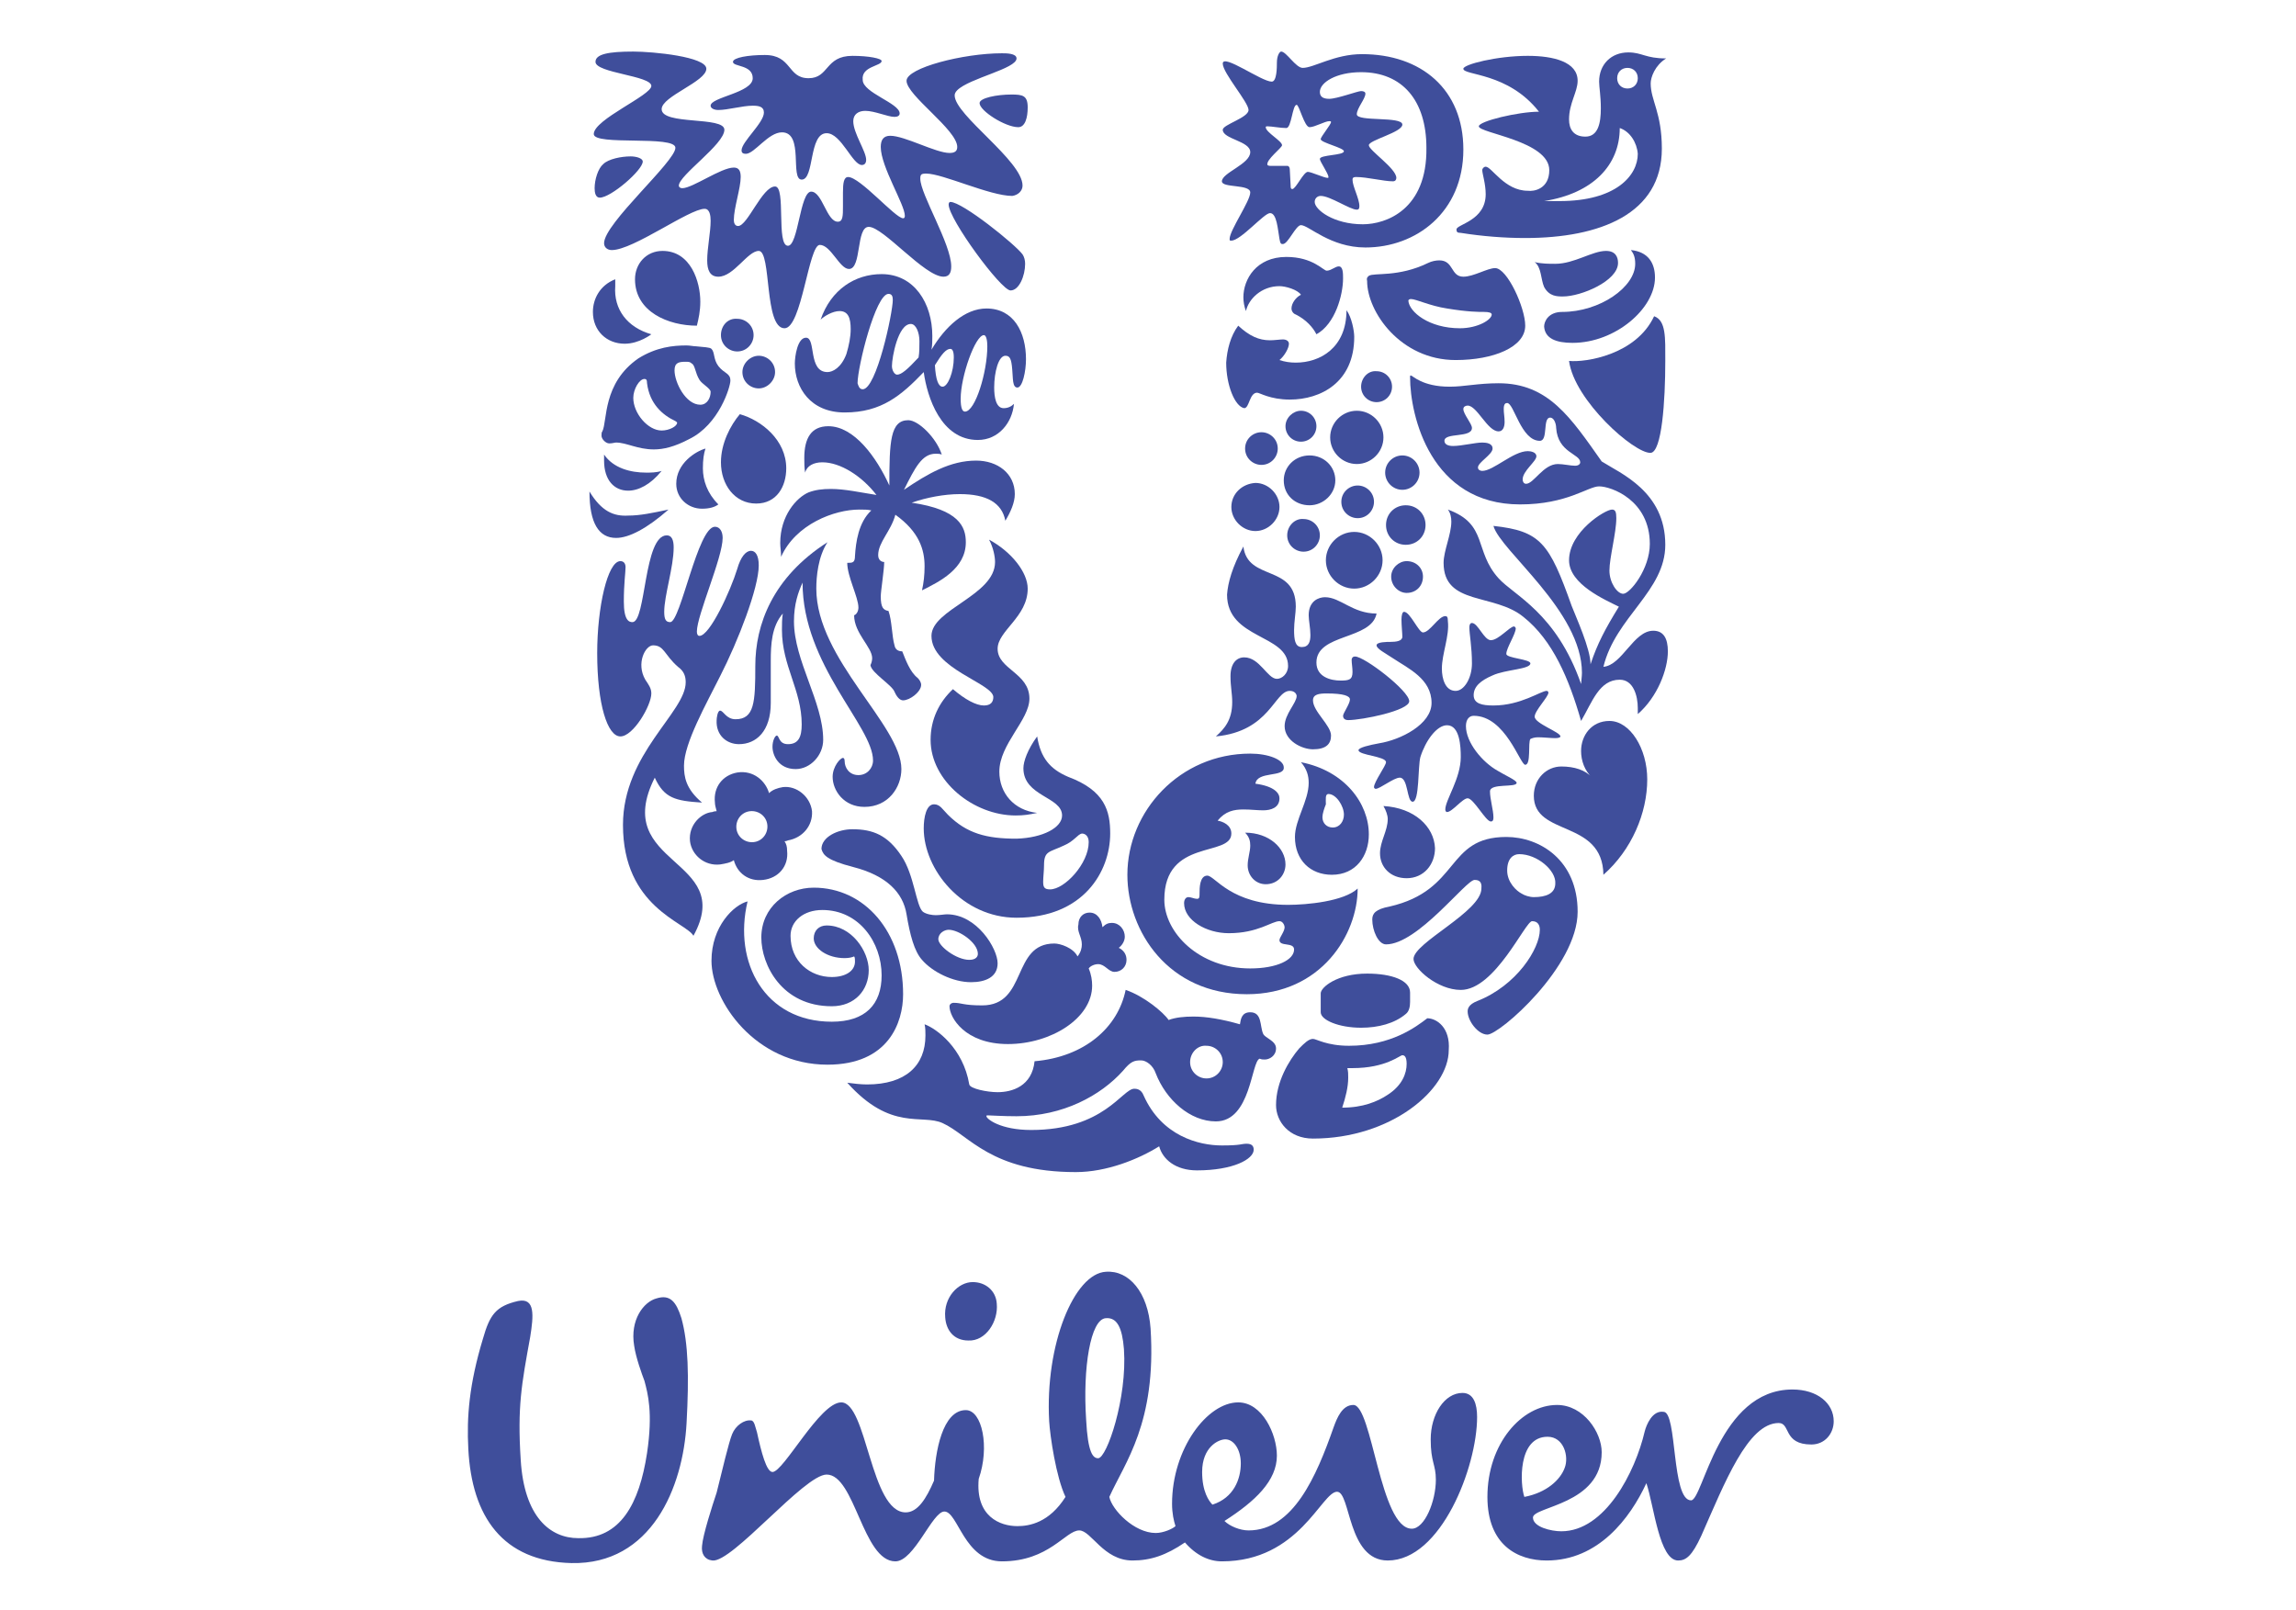 <?xml version="1.0" encoding="utf-8"?>
<!-- Generator: Adobe Illustrator 24.1.0, SVG Export Plug-In . SVG Version: 6.00 Build 0)  -->
<svg version="1.1" id="Capa_1" xmlns="http://www.w3.org/2000/svg" xmlns:xlink="http://www.w3.org/1999/xlink" x="0px" y="0px"
	 viewBox="0 0 267.2 187.4" style="enable-background:new 0 0 267.2 187.4;" xml:space="preserve">
<style type="text/css">
	.st0{fill:#3F4E9B;}
</style>
<g>
	<g>
		<g>
			<g>
				<g>
					<g>
						<path class="st0" d="M118.4,177.6c1.4,0,3.7-0.4,5.6-3.4c-1.1-2.3-1.8-7.1-1.9-8.8c-0.5-8.9,2.9-17.2,6.6-17.4
							c2.7-0.2,4.9,2.4,5.2,6.6c0.7,11-3,15.6-4.8,19.6c0.3,1.5,2.9,4.2,5.4,4.2c0.9,0,2-0.5,2.3-0.8c-0.2-0.6-0.4-1.5-0.4-2.6
							c0-6.4,4.1-11.8,7.7-11.8c2.8,0,4.5,3.7,4.5,6.2c0,2.9-2.5,5.3-6.1,7.6c0.6,0.6,1.8,1.1,2.8,1.1c5.2,0,7.9-6.3,9.9-12
							c0.4-1.1,1-2.6,2.3-2.6c2.2,0,3.1,14.4,6.8,14.4c1.5,0,2.8-3.2,2.8-5.7c0-1.8-0.6-2-0.6-4.7c0-2.9,1.6-5.4,3.7-5.4
							c1.3,0,1.7,1.3,1.7,2.8c0,5.8-4.2,16.7-10.4,16.7c-4.7,0-4.3-8-5.9-8c-1.8,0-4.4,8.1-13.4,8.1c-1.5,0-3-0.7-4.3-2.2
							c-2.2,1.5-4,2.1-6.1,2.1c-3.4,0-4.8-3.5-6.2-3.5c-1.6,0-3.5,3.6-9,3.6c-4.4,0-5.1-5.8-6.7-5.8c-1.4,0-3.5,5.8-5.7,5.8
							c-3.8,0-4.7-10.1-8-10.1c-2.6,0-11,10.3-13.3,10c-0.9-0.1-1.3-0.8-1.2-1.7c0.1-1.3,1.2-4.7,1.7-6.2c0.7-2.8,1.4-5.8,1.8-6.8
							c0.4-1,1.4-1.7,2.2-1.6c0.4,0,0.5,0.8,0.7,1.4c0.5,2.3,1.1,4.6,1.8,4.6c1.3,0,5.5-8.1,8-8.1c3,0,3.4,12.8,7.5,12.8
							c1.4,0,2.4-1.6,3.3-3.7c0.1-3.4,1-8.2,3.7-8.2c1.9,0,2.8,4.3,1.5,8C113.5,176.5,116.4,177.6,118.4,177.6z M191.4,166.6
							c-1.1,4.7-4.6,11.6-9.7,11.6c-1.2,0-3.3-0.5-3.3-1.6c0-1.3,8-1.5,8-7.6c0-2.3-2.1-5.5-5.2-5.5c-4.1,0-8.1,4.5-8.1,10.7
							c0,5.6,3.5,7.4,6.9,7.4c6,0,9.7-4.9,11.6-9c0.9,2.7,1.5,9,3.7,9c0.9,0,1.6-0.5,2.7-2.9c2.7-6.1,5.4-13.1,9-13.1
							c1.4,0,0.5,2.5,3.8,2.5c1.6,0,2.6-1.3,2.6-2.7c0-2.1-1.9-3.7-4.8-3.7c-8.6,0-10.4,12.9-11.8,12.9c-2.3,0-1.6-10.3-3.2-10.3
							C192.3,164.1,191.6,165.8,191.4,166.6z M130.8,157c-0.2-2.5-0.8-3.7-2.1-3.6c-1.8,0.1-2.7,5.8-2.3,11.8
							c0.2,3.9,0.8,4.5,1.4,4.5C128.8,169.7,131.2,162.7,130.8,157z M116,151.7c-0.1-1.5-1.3-2.5-2.8-2.5c-1.7,0-3.4,1.8-3.2,4.1
							c0.1,1.5,1,2.7,2.7,2.7C114.7,156.1,116.2,153.8,116,151.7z M144.4,170.3c0-1.6-0.8-2.8-1.8-2.8c-0.8,0-2.7,0.9-2.7,3.8
							c0,2.3,0.8,3.4,1.2,3.8C143.6,174.3,144.4,172.1,144.4,170.3z M180.1,167.2c1.9,0,2.5,2.3,2,3.6c-0.5,1.4-2.1,2.9-4.7,3.4
							C176.9,172.8,176.6,167.2,180.1,167.2z M75,160.7c-0.3-0.8-1-2.7-1.2-4.1c-0.5-3,1.1-5.1,2.6-5.5c1.6-0.5,2.3,0.4,2.9,2.3
							c0.8,2.9,0.9,6.7,0.6,12.2c-0.4,7.5-4.1,16.5-13.4,16.3c-8-0.2-11.6-5.4-12-13.3c-0.2-3.7,0.1-7.5,1.7-12.8
							c0.8-2.8,1.5-3.8,4.1-4.4c2-0.4,1.8,1.7,1.4,4.2c-1,5.5-1.5,8.1-1.1,14.3c0.4,6.6,3.4,9.1,6.7,9.1c4.9,0.1,7.1-4,8-9.9
							C76,164.4,75.4,162.2,75,160.7z"/>
					</g>
				</g>
			</g>
			<g>
				<g>
					<path class="st0" d="M182.6,42c0.6,4.6,7.6,10.8,9.5,10.7c1.3-0.1,1.7-6,1.7-10.7c0-2.7,0.1-4.7-1.3-5.2
						C190.4,41.3,184.5,42.2,182.6,42z M183,39.9c5,0,9.6-4,9.6-7.6c0-1.7-0.8-3-2.8-3.2c0.3,0.4,0.5,0.8,0.5,1.6
						c0,2.7-4.1,5.6-8.5,5.6c-1.6,0-2.1,1.1-2.1,1.7C179.8,39.4,181.1,39.9,183,39.9z M181.9,34.5c-0.7,0-1.6,0-2.2-1.1
						c-0.4-0.9-0.3-2.3-1.1-2.9c0.8,0.2,1.7,0.2,2.4,0.2c2.2,0,4.3-1.5,5.9-1.5c1.1,0,1.4,0.7,1.4,1.4
						C188.3,32.7,184,34.5,181.9,34.5z"/>
				</g>
				<g>
					<path class="st0" d="M73.6,72.4c1.6,0,1.3-10.1,4-10.1c0.6,0,0.8,0.6,0.8,1.4c0,2.3-1.1,5.6-1.1,7.5c0,0.9,0.2,1.2,0.7,1.2
						c1.2,0,3.2-11.1,5.2-11.1c0.6,0,0.9,0.6,0.9,1.3c0,2.3-3,9-3,10.9c0,0.3,0.1,0.5,0.3,0.5c1.2,0,3.6-5.2,4.4-7.8
						c0.4-1.4,1-2.1,1.6-2.1c0.5,0,0.9,0.5,0.9,1.7c0,2.6-2.4,8.8-4.5,12.9c-1.6,3.2-4.2,7.8-4.2,10.4c0,1.3,0.2,2.7,2.1,4.3
						c-3.1-0.2-4.4-0.5-5.5-2.9c-5.2,10.3,9.5,9.3,4.5,18.4c-0.9-1.6-8.2-3.3-8.2-12.9c0-8.3,7.3-13.1,7.3-16.6
						c0-0.7-0.2-1.3-0.9-1.8c-1.6-1.4-1.6-2.5-2.9-2.5c-0.9,0-2,2.1-0.9,4c0.4,0.6,0.7,1,0.7,1.6c0,1.4-2.1,5-3.6,5
						c-1.5,0-2.7-3.7-2.7-9.7c0-5.3,1.2-10.7,2.7-10.7c0.4,0,0.6,0.3,0.6,0.7c0,0.6-0.2,1.9-0.2,4C72.6,72.2,73.2,72.4,73.6,72.4z"
						/>
				</g>
				<g>
					<path class="st0" d="M86,86.6c2,0,3.7-1.5,3.7-4.8v-4.9c0-1.9,0.1-4,1.4-5.5c-0.1,0.6-0.1,1.3-0.1,1.9c0,4.2,2.3,7,2.3,11
						c0,1.5-0.4,2.3-1.6,2.3c-1.1,0-1-1-1.3-1c-0.2,0-0.5,0.6-0.5,1.3c0,1,0.7,2.6,2.7,2.6c1.7,0,3.2-1.6,3.2-3.4
						c0-4.4-3.4-9.2-3.4-13.8c0-2,0.5-3.4,1-4.5c0,9.6,8.2,16.7,8.2,20.7c0,0.9-0.7,1.7-1.7,1.7c-1.1,0-1.6-0.9-1.6-1.6
						c0-0.3-0.1-0.4-0.2-0.4c-0.3,0-1.2,1-1.2,2.2c0,1.6,1.3,3.5,3.7,3.5c2.8,0,4.3-2.3,4.3-4.4c0-5.1-9.9-12.8-9.9-21
						c0-1.4,0.2-3.7,1.3-5.4c-6.4,4.1-8.4,9.6-8.4,14.4c0,4.2-0.1,6.2-2.3,6.2c-1.1,0-1.4-1-1.8-1c-0.3,0-0.4,0.9-0.4,1.1
						C83.3,85.6,84.6,86.6,86,86.6z"/>
				</g>
				<g>
					<path class="st0" d="M169.9,38.2c2.1,0,3.7-1,3.7-1.6c0-0.2-0.3-0.3-0.9-0.3c-0.6,0-1.9,0-4.3-0.4c-2-0.3-3.6-1.1-4.2-1.1
						c-0.2,0-0.3,0.1-0.3,0.2C164,36.3,166.3,38.2,169.9,38.2z M159.3,32.1c0.6-0.4,3.4,0.2,6.9-1.5c0.4-0.2,0.9-0.3,1.3-0.3
						c1.7,0,1.3,1.9,2.8,1.9c1.2,0,2.8-1,3.7-1c1.4,0,3.5,4.6,3.5,6.7c0,2.5-3.7,4-8.1,4c-6.4,0-10.3-5.6-10.3-9.2
						C159,32.3,159.2,32.2,159.3,32.1z"/>
				</g>
				<g>
					<path class="st0" d="M87,104.9c-1.6,0.4-4.2,2.9-4.2,6.9c0,4.7,5.1,12.1,13.5,12.1c7.1,0,8.8-4.9,8.8-8.2
						c0-7.3-4.5-12.4-10.4-12.4c-3.2,0-6.1,2.3-6.1,5.8c0,3.2,2.4,8,8.2,8c2.7,0,4.3-1.9,4.3-4.2c0-2.2-2-5.2-4.9-5.2
						c-0.9,0-1.5,0.6-1.5,1.5c0,1.2,1.6,2.3,3.6,2.3c0.5,0,0.9-0.1,1.1-0.2c0.1,0.1,0.1,0.4,0.1,0.6c0,1.1-1.1,1.8-2.7,1.8
						c-2.5,0-4.8-1.8-4.8-4.8c0-1.7,1.5-3,3.7-3c4.3,0,6.9,3.8,6.9,7.6c0,3.4-1.9,5.4-5.8,5.4C89,118.9,85.3,112,87,104.9z"/>
				</g>
				<g>
					<path class="st0" d="M138.5,123.6c0,1.1,0.9,1.9,1.9,1.9c1.1,0,1.9-0.9,1.9-1.9c0-1.1-0.9-1.9-1.9-1.9
						C139.4,121.6,138.5,122.5,138.5,123.6z M142.2,133.3c2.3,0,2.2-0.2,2.9-0.2c0.7,0,0.8,0.4,0.8,0.7c0,1.1-2.4,2.4-6.6,2.4
						c-2.5,0-4-1.3-4.4-2.8c-2.4,1.5-6.1,3-9.7,3c-9.9,0-12.4-4.3-15.5-5.7c-2.4-1.1-6,1-11.1-4.7c0.7,0.1,1.6,0.2,2.3,0.2
						c4.5,0,6.8-2.2,6.8-5.7c0-0.4,0-0.9-0.1-1.3c1.4,0.5,4.5,2.8,5.2,7c0.1,0.5,2.1,0.9,3.3,0.9c1.7,0,4-0.7,4.3-3.6
						c5.8-0.5,9.7-3.9,10.6-8.3c2.1,0.7,4.4,2.6,5,3.5c0.8-0.3,1.8-0.4,2.9-0.4c1.5,0,3.3,0.3,5.4,0.9c0.1-0.6,0.2-1.4,1.2-1.4
						c1.4,0,1.1,1.6,1.5,2.5c0.2,0.5,1.5,0.8,1.5,1.7c0,0.9-0.8,1.3-1.3,1.3c-0.2,0-0.4,0-0.6-0.1c-1,0.3-1,7.3-5.1,7.3
						c-3,0-5.8-2.5-7-5.6c-0.3-0.9-1.1-1.5-1.7-1.5c-0.8,0-1.2,0.1-2.1,1.2c-2.6,2.9-7,5.3-12.4,5.3c-1.6,0-3-0.1-3.3-0.1
						c-0.2,0-0.2,0-0.2,0.1c0,0.3,1.6,1.6,5.2,1.6c8.5,0,10.6-4.8,12-4.8c0.2,0,0.8,0,1.1,0.8C135.2,132.2,139.5,133.3,142.2,133.3z
						"/>
				</g>
				<g>
					<path class="st0" d="M171.6,102.4c-1,0-6.6,7.5-10.3,7.5c-0.9,0-1.6-1.6-1.6-2.9c0-0.7,0.4-1.2,2-1.5c8.3-1.9,6.5-8.1,13.6-8.1
						c3.9,0,8.3,2.7,8.3,8.7c0,6.4-9.1,14.3-10.5,14.3c-1.1,0-2.3-1.6-2.3-2.7c0-0.3,0.1-0.8,1.1-1.2c4.6-1.8,7.3-6.1,7.3-8.3
						c0-0.5-0.2-1-0.9-1c-0.8,0-4.3,8-8.3,8c-2.7,0-5.5-2.5-5.5-3.6c0-1.9,7.9-5.5,7.9-8.2C172.5,102.5,172,102.4,171.6,102.4z
						 M176.8,99.4c-0.7,0-1.4,0.5-1.4,1.9c0,1.4,1.1,2.4,1.7,2.7c0.3,0.2,0.9,0.4,1.4,0.4c1.4,0,2.5-0.4,2.5-1.6
						C181.1,101.3,178.9,99.4,176.8,99.4z"/>
				</g>
				<g>
					<path class="st0" d="M86.4,43.3c0,1.1,0.9,1.9,1.9,1.9s1.9-0.9,1.9-1.9c0-1.1-0.9-1.9-1.9-1.9S86.4,42.3,86.4,43.3z M83.9,39
						c0,1.1,0.9,1.9,1.9,1.9c1.1,0,1.9-0.9,1.9-1.9c0-1.1-0.9-1.9-1.9-1.9C84.7,37,83.9,37.9,83.9,39z M82.1,52.2
						c-1.1,0.3-3.4,1.7-3.4,4.1c0,1.7,1.4,2.9,3,2.9c0.9,0,1.5-0.2,1.9-0.5c-1.3-1.3-1.8-2.8-1.8-4.2C81.8,53.5,81.9,52.8,82.1,52.2
						z M70.3,52.9c0,0.2,0,0.5,0,0.7c0,2.3,1.2,3.5,2.8,3.5c1.2,0,2.6-0.7,3.9-2.3C76.4,55,75.7,55,75.2,55
						C73.4,55,71.4,54.5,70.3,52.9z M68.6,57.2c0,3.7,1.1,5.4,3.1,5.4c1.5,0,3.6-1.1,6.1-3.3c-1.9,0.4-3.3,0.7-4.7,0.7
						C71.4,60.1,70,59.5,68.6,57.2z M81.1,37.9c0.2-0.8,0.4-1.7,0.4-2.8c0-2.3-1.1-5.9-4.4-5.9c-1.9,0-3.2,1.5-3.2,3.3
						C73.9,36.3,77.8,37.9,81.1,37.9z M77,50.1c-1.6,0-3.3-2-3.3-3.8c0-1,0.7-2.2,1.3-2.2c0.2,0,0.3,0.1,0.3,0.5
						c0.3,2.4,1.8,3.7,3.3,4.4c0.1,0.1,0.2,0.1,0.2,0.2C78.8,49.6,77.9,50.1,77,50.1z M81.4,44.2c0.3,0.5,1.3,1,1.3,1.4
						c0,0.7-0.4,1.5-1.2,1.5c-1.7,0-3-2.6-3-4c0-0.9,0.5-1,1.3-1c0.3,0,0.5,0,0.7,0.2C80.9,42.5,80.9,43.4,81.4,44.2z M70.1,50.2
						c-0.1,0.1-0.1,0.3-0.1,0.5c0,0.4,0.5,0.9,0.9,0.9c0.4,0,0.6-0.1,0.8-0.1c1.2,0,2.5,0.8,4.4,0.8c1.1,0,2.4-0.3,4.1-1.2
						c3.5-1.7,4.8-6.1,4.8-6.8c0-0.9-0.7-0.8-1.4-1.7c-0.6-0.8-0.4-1.6-0.8-2c-0.2-0.2-0.9-0.2-1.8-0.3c-0.3,0-0.7-0.1-1.1-0.1
						c-1.6,0-3.5,0.2-5.6,1.5C70.1,44.6,70.7,49,70.1,50.2z M86.1,48.2c-1.1,1.3-2.2,3.4-2.2,5.6c0,2.6,1.6,4.8,4.1,4.8
						c2.4,0,3.5-2,3.5-4.1C91.5,51.2,88.6,48.9,86.1,48.2z M75.8,38.9c0,0-1.4,1.1-3.1,1.1c-2.1,0-3.7-1.5-3.7-3.7
						c0-1.5,0.8-3.1,2.6-3.8c0,0.3,0,0.5,0,0.8C71.4,36,73,38.1,75.8,38.9z"/>
				</g>
				<g>
					<path class="st0" d="M161.2,55c0,1.1,0.9,2,2,2c1.1,0,2-0.9,2-2c0-1.1-0.9-2-2-2C162.1,53,161.2,53.9,161.2,55z M161.3,61.1
						c0,1.3,1,2.3,2.3,2.3c1.3,0,2.3-1,2.3-2.3c0-1.3-1-2.3-2.3-2.3C162.3,58.8,161.3,59.8,161.3,61.1z M154.3,65.2
						c0,1.8,1.5,3.3,3.3,3.3c1.8,0,3.3-1.5,3.3-3.3c0-1.8-1.5-3.3-3.3-3.3C155.8,61.9,154.3,63.4,154.3,65.2z M156.1,58.4
						c0,1.1,0.9,1.9,1.9,1.9c1.1,0,1.9-0.9,1.9-1.9c0-1.1-0.9-1.9-1.9-1.9C157,56.5,156.1,57.3,156.1,58.4z M149.8,62.3
						c0,1.1,0.9,1.9,1.9,1.9c1.1,0,1.9-0.9,1.9-1.9c0-1.1-0.9-1.9-1.9-1.9C150.7,60.3,149.8,61.2,149.8,62.3z M154.8,50.9
						c0,1.7,1.4,3.1,3.1,3.1c1.7,0,3.1-1.4,3.1-3.1c0-1.7-1.4-3.1-3.1-3.1C156.2,47.8,154.8,49.2,154.8,50.9z M158.4,45
						c0,1,0.8,1.8,1.8,1.8c1,0,1.8-0.8,1.8-1.8c0-1-0.8-1.8-1.8-1.8C159.2,43.1,158.4,44,158.4,45z M149.6,49.6c0,1,0.8,1.8,1.8,1.8
						c1,0,1.8-0.8,1.8-1.8c0-1-0.8-1.8-1.8-1.8C150.5,47.8,149.6,48.6,149.6,49.6z M149.4,55.9c0,1.7,1.3,2.9,3,2.9
						c1.6,0,3-1.3,3-2.9c0-1.6-1.3-2.9-3-2.9C150.7,53,149.4,54.3,149.4,55.9z M143.3,59c0,1.5,1.3,2.8,2.8,2.8
						c1.5,0,2.8-1.3,2.8-2.8c0-1.5-1.3-2.8-2.8-2.8C144.5,56.3,143.3,57.5,143.3,59z M144.9,52.2c0,1.1,0.9,1.9,1.9,1.9
						c1.1,0,1.9-0.9,1.9-1.9c0-1.1-0.9-1.9-1.9-1.9C145.8,50.3,144.9,51.1,144.9,52.2z M161.9,67.1c0-1,0.9-1.8,1.8-1.8
						c1.1,0,1.9,0.8,1.9,1.8c0,1.1-0.8,1.9-1.9,1.9C162.8,69,161.9,68.2,161.9,67.1z"/>
				</g>
				<g>
					<path class="st0" d="M163.2,122.8c0.2,0,0.5,0.1,0.5,1c0,1.1-0.5,2.5-2.2,3.6c-1.2,0.8-2.9,1.5-5.3,1.5
						c0.4-1.2,0.7-2.4,0.7-3.5c0-0.4,0-0.7-0.1-1.1h0.6C161.3,124.3,162.9,122.8,163.2,122.8z M163.6,118c0.4-0.3,0.5-0.9,0.5-1.4
						v-1.1c0-1.4-2.1-2.2-5-2.2c-3.5,0-5.4,1.6-5.4,2.3v2.2c0,0.9,2.1,1.8,4.7,1.8C160.4,119.6,162.3,119.1,163.6,118z M166.1,118.5
						c-1.3,1-4.2,3.2-9.1,3.2c-2.6,0-3.8-0.8-4.2-0.8c-0.5,0-1,0.5-1.6,1.1c-1.2,1.4-2.7,3.9-2.7,6.6c0,1.9,1.5,3.9,4.3,3.9
						c9.1,0,15.8-5.7,15.8-10.3C168.8,119.6,167.2,118.5,166.1,118.5z"/>
				</g>
				<g>
					<path class="st0" d="M167.8,77.8c0,1.2,0.4,2.6,1.6,2.6c1,0,1.9-1.5,1.9-3.2c0-1.9-0.3-3.4-0.3-4.2c0-0.3,0.1-0.5,0.3-0.5
						c0.7,0,1.4,2,2.2,2c0.9,0,2.2-1.6,2.7-1.6c0.1,0,0.2,0.2,0.2,0.2c0,0.7-1.1,2.3-1.1,3c0,0.5,2.8,0.6,2.8,1.1
						c0,0.7-2.9,0.7-4.4,1.4c-1.4,0.6-2.2,1.3-2.2,2.3c0,1,1,1.2,2.3,1.2c3.2,0,5.5-1.7,6.2-1.7c0.1,0,0.2,0.1,0.2,0.2
						c0,0.5-1.6,2.1-1.6,2.8c0,0.8,3,1.8,3,2.3c0,0.1-0.2,0.2-0.6,0.2c-0.5,0-1.4-0.1-2-0.1c-0.4,0-0.7,0.1-0.9,0.2
						c-0.3,0.4,0.1,3-0.6,3c-0.6,0-2.3-5.7-6-5.7c-0.5,0-0.9,0.4-0.9,1.2c0,1.9,1.9,4.2,3.7,5.2c0.8,0.5,2.2,1.1,2.2,1.4
						c0,0.6-3.1,0-3.1,1c0,0.9,0.4,2.2,0.4,3c0,0.2,0,0.5-0.3,0.5c-0.6,0-2-2.7-2.7-2.7c-0.6,0-1.8,1.6-2.4,1.6
						c-0.1,0-0.2-0.1-0.2-0.3c0-1.1,1.8-3.6,1.8-6.1c0-1.2-0.1-3.7-1.6-3.7c-1.2,0-2.5,1.8-3.1,3.7c-0.3,1.1-0.1,5.2-0.9,5.2
						c-0.7,0-0.5-2.8-1.5-2.8c-0.7,0-2.3,1.3-2.8,1.3c-0.1,0-0.2-0.1-0.2-0.2c0-0.6,1.4-2.5,1.4-2.9c0-0.7-3.2-0.8-3.2-1.4
						c0-0.3,1.3-0.6,2.4-0.8c2.5-0.4,6.1-2.2,6.1-4.7c0-2.8-2.7-4-4.5-5.2c-0.9-0.6-1.9-1.1-1.9-1.5c0-0.4,1.2-0.4,1.6-0.4
						c0.7,0,1.4-0.1,1.4-0.6c0-0.4-0.1-1.3-0.1-2c0-0.5,0.1-0.9,0.3-0.9c0.7,0,1.7,2.4,2.2,2.4c0.8,0,1.8-1.9,2.6-1.9
						c0.2,0,0.3,0.1,0.3,0.6C168.7,74,167.8,76.1,167.8,77.8z M144.7,63.6c0.5,4.1,6.1,2,6.1,7c0,0.7-0.2,1.8-0.2,2.7
						c0,1.1,0.1,2,0.9,2c0.8,0,1-0.6,1-1.4c0-0.8-0.2-1.7-0.2-2.3c0-1.7,1.2-2.1,1.9-2.1c1.8,0,3.2,1.9,6,1.9c-0.6,3.1-7,2.3-7,5.7
						c0,1.7,1.7,2.1,2.8,2.1c1,0,1.4-0.1,1.4-1c0-0.5-0.1-1-0.1-1.4c0-0.2,0.1-0.4,0.4-0.4c1.1,0,6.3,4,6.3,5.2
						c0,1.1-5.5,2.2-7.1,2.2c-0.5,0-0.6-0.3-0.6-0.5c0-0.3,0.8-1.4,0.8-1.9c0-0.4-0.7-0.7-2.7-0.7c-0.9,0-1.6,0.1-1.6,0.8
						c0,1.3,2.1,2.9,2.1,4.1c0,1-0.6,1.6-2.1,1.6c-1.3,0-3.3-1-3.3-2.7c0-1.4,1.4-2.7,1.4-3.5c0-0.2-0.2-0.6-0.8-0.6
						c-1.8,0-2.3,4.7-8.6,5.3c1-0.9,1.9-1.9,1.9-4c0-1-0.2-1.8-0.2-3c0-1.5,0.7-2.2,1.6-2.2c1.8,0,2.7,2.5,3.8,2.5
						c0.6,0,1.3-0.6,1.3-1.5c0-3.7-7.1-3.1-7.1-8.3C142.9,67.8,143.4,66,144.7,63.6z"/>
				</g>
				<g>
					<path class="st0" d="M153.9,95.1c0,0.7,0.5,1.2,1.2,1.2c0.8,0,1.3-0.7,1.3-1.5c0-1-0.9-2.4-1.8-2.4c-0.4,0-0.3,0.6-0.3,1.2
						C154.1,94.1,153.9,94.7,153.9,95.1z M151.4,88.7c5.1,1,7.9,4.8,7.9,8.4c0,2.5-1.5,4.7-4.3,4.7c-2.5,0-4.3-1.7-4.3-4.4
						c0-2,1.6-4.2,1.6-6.3C152.3,90.3,152.1,89.5,151.4,88.7z M144.9,96.9c0.5,0.5,0.6,1,0.6,1.5c0,0.7-0.3,1.5-0.3,2.3
						c0,1.2,0.9,2.2,2.1,2.2c1.4,0,2.3-1.1,2.3-2.3C149.6,98.7,147.7,96.9,144.9,96.9z M161,93.8c0.3,0.5,0.5,1.1,0.5,1.5
						c0,1.4-0.9,2.6-0.9,4c0,1.6,1.2,2.9,3.1,2.9c2,0,3.3-1.6,3.3-3.5C166.9,96.2,164.6,94,161,93.8z M146.1,91.2
						c2.2,0.3,2.8,1.1,2.8,1.7c0,1.1-1,1.4-1.9,1.4c-0.7,0-1.4-0.1-2.3-0.1c-1.1,0-2.1,0.2-3,1.3c0.6,0.1,1.6,0.5,1.6,1.5
						c0,2.8-7.8,0.5-7.8,7.7c0,3.8,4,8,10,8c3.1,0,5.1-1,5.1-2.2c0-0.9-1.7-0.3-1.7-1.1c0-0.3,0.6-1,0.6-1.5c0-0.2-0.2-0.7-0.6-0.7
						c-0.9,0-2.5,1.4-5.9,1.4c-2.6,0-5.2-1.5-5.2-3.5c0-0.4,0.2-0.7,0.5-0.7c0.3,0,0.7,0.2,1,0.2c0.3,0,0.3-0.2,0.3-0.7
						c0-0.5,0-2,0.9-2c0.9,0,2.7,3.4,9.4,3.4c2.2,0,6.5-0.4,8.1-1.9c0,5.3-4.2,12.3-12.9,12.3c-9.1,0-13.9-7.3-13.9-13.9
						c0-7.4,6.1-14.1,14.3-14.1c2.1,0,3.9,0.7,3.9,1.6C149.5,90.5,146.3,89.7,146.1,91.2z"/>
				</g>
				<g>
					<path class="st0" d="M114.8,35.9c3.2,0,4.6,2.8,4.6,5.9c0,1.4-0.4,3.3-1,3.3c-0.6,0-0.5-1.1-0.6-2.1c-0.1-1.3-0.3-1.6-0.8-1.6
						c-0.8,0-1.3,1.9-1.3,3.7c0,1.1,0.2,2.4,1.1,2.4c0.5,0,0.9-0.2,1.2-0.5c-0.2,2.2-1.8,4.2-4.2,4.2c-4.3,0-5.9-5-6.3-7.9
						c-2.6,2.7-4.9,4.7-9.2,4.7c-4,0-5.8-2.9-5.8-5.7c0-0.8,0.3-3,1.3-3c1.2,0,0.2,4,2.5,4c0.6,0,1.6-0.5,2.2-2.1
						c0.3-1,0.5-2,0.5-2.9c0-1.3-0.3-2.1-1.3-2.1c-0.8,0-1.8,0.6-2.2,1c1.2-3.5,4-5.3,7.1-5.3c3.8,0,5.9,3.4,5.9,7.2
						c0,0.5,0,1.1-0.1,1.6C110,38,112.3,35.9,114.8,35.9z M111,41.6c0-0.8-0.2-1-0.4-1c-0.5,0-1,0.6-1.8,1.9
						c0.1,1.7,0.4,2.5,0.9,2.5C110.3,45,111,43.3,111,41.6z M104.4,43.6c0.5,0,1.2-0.6,2.5-2c0.1-0.6,0.1-1.2,0.1-1.9c0-1-0.4-2-1-2
						c-1.5,0-2.2,3.9-2.2,4.9C103.8,43.1,104.1,43.6,104.4,43.6z M112.3,47.9c1.2,0,2.6-4.6,2.6-7.6c0-0.6-0.1-1.3-0.4-1.3
						c-1,0-2.7,4.8-2.7,7.4C111.8,47.5,112,47.9,112.3,47.9z M100.4,45.3c1.6,0,3.5-8.9,3.5-10.4c0-0.4-0.1-0.7-0.5-0.7
						c-1.5,0-3.6,8.5-3.6,10.4C99.9,44.9,100,45.3,100.4,45.3z"/>
				</g>
				<g>
					<path class="st0" d="M105.7,48.9c-2.1,0-2.2,2.5-2.2,7.6c-1.5-3.3-4.1-6.9-7.1-6.9c-2,0-2.8,1.4-2.8,3.7c0,0.5,0,1.2,0.1,1.7
						c0.2-0.8,1-1.2,2-1.2c2.1,0,4.6,1.6,6.3,3.8c-1.9-0.3-3.7-0.7-5.3-0.7c-1,0-1.8,0.1-2.6,0.4c-1.4,0.6-3.3,2.7-3.3,5.9
						c0,0.5,0.1,1,0.1,1.6c1.7-3.8,6.2-5.5,9.1-5.5c0.6,0,1,0,1.4,0.1c-1.5,1.4-1.8,3.7-1.9,5.3c0,0.8-0.3,0.8-0.9,0.8
						c0,1.6,1.3,4,1.3,5.2c0,0.4-0.2,0.8-0.5,0.9c0,2.1,2.1,3.7,2.1,5c0,0.3-0.1,0.6-0.2,0.8c0.1,0.9,2.5,2.3,2.8,3.1
						c0.4,0.9,0.8,1,1,1c0.8,0,2.1-1,2.1-1.8c0-0.3-0.2-0.6-0.4-0.8c-0.9-0.7-1.4-2.1-1.8-3.1c-0.3,0-0.8-0.1-0.9-0.7
						c-0.3-1-0.3-2.9-0.7-4c-0.6-0.1-0.9-0.4-0.9-1.7c0-0.6,0.4-3.1,0.4-4c-0.3,0-0.7-0.2-0.7-0.8c0-1.5,1.5-2.8,2-4.7
						c2.8,2,3.4,4.1,3.4,6c0,1-0.1,1.9-0.3,2.8c2-1,5.1-2.5,5.1-5.6c0-1.8-0.8-3.8-6.3-4.6c1.7-0.6,3.8-1,5.6-1c3.1,0,4.9,1,5.3,3.1
						c0.6-1,1.1-2.1,1.1-3.1c0-2.4-2-3.9-4.5-3.9c-3,0-5.6,1.5-8.4,3.4c1.3-2.6,2.1-4.2,3.7-4.2c0.2,0,0.5,0,0.7,0.1
						C109,51,106.9,48.9,105.7,48.9z"/>
				</g>
				<g>
					<path class="st0" d="M187.3,83.9c2.4,0,4.4,3.2,4.4,6.8c0,3.9-1.8,8.2-5.1,11.1c-0.1-6.5-8.1-4.4-8.1-9.2c0-2,1.5-3.4,3.2-3.4
						c1.5,0,2.8,0.4,3.6,1.3c-0.9-0.8-1.3-2-1.3-3.1C184,85.6,185.2,83.9,187.3,83.9z"/>
				</g>
				<g>
					<path class="st0" d="M151.4,34.3c-0.4-0.6-1.8-1-2.5-1c-2.1,0-3.6,1.5-3.9,2.9c-0.2-0.5-0.3-1.1-0.3-1.6c0-2.1,1.5-4.7,5-4.7
						c3.1,0,4.3,1.6,4.7,1.6c0.5,0,1-0.5,1.4-0.5c0.5,0,0.5,0.8,0.5,1.4c0,1.9-0.9,5.3-3.1,6.5c-0.4-0.8-1.2-1.7-2.4-2.3
						c-0.3-0.1-0.5-0.4-0.5-0.7C150.3,35.3,150.8,34.6,151.4,34.3z M144.1,37.9c1.3,1.2,2.4,1.7,3.7,1.7c0.5,0,1.2-0.1,1.5-0.1
						c0.4,0,0.7,0.2,0.7,0.5c0,0.5-0.5,1.4-1.1,1.9c0.6,0.2,1.2,0.3,1.9,0.3c2.8,0,5.9-1.7,5.9-6.1c0.6,0.8,0.9,2.4,0.9,3.1
						c0,5.3-3.9,7.3-7.5,7.3c-2.3,0-3.5-0.8-3.8-0.8c-0.9,0-0.9,1.8-1.5,1.8c-1.1-0.2-2.1-2.7-2.1-5.3
						C142.8,40.7,143.2,39.1,144.1,37.9z"/>
				</g>
				<g>
					<path class="st0" d="M102.6,7.1c0-0.3-1.5-0.6-3.4-0.6c-3.2,0-2.7,2.6-5.1,2.6c-2.5,0-1.9-2.7-5.1-2.7c-1.9,0-3.7,0.3-3.7,0.8
						c0,0.6,2.3,0.3,2.3,1.9c0,1.7-4.9,2.2-4.9,3.2c0,0.3,0.4,0.5,0.9,0.5c1.1,0,2.8-0.5,4-0.5c0.7,0,1.3,0.1,1.3,0.8
						c0,1.2-2.6,3.4-2.6,4.4c0,0.3,0.2,0.4,0.5,0.4c1,0,2.6-2.5,4.2-2.5c2.6,0,0.9,5.5,2.3,5.5c1.5,0,0.8-5.4,2.9-5.4
						c1.7,0,3,3.7,4.1,3.7c0.3,0,0.5-0.2,0.5-0.6c0-1-1.5-3.1-1.5-4.5c0-0.8,0.6-1.2,1.4-1.2c1.1,0,2.6,0.7,3.4,0.7
						c0.3,0,0.6-0.1,0.6-0.4c0-1.2-4.3-2.4-4.3-3.9C100.2,7.7,102.6,7.7,102.6,7.1z M114,12c0,0.9,3,2.8,4.5,2.8
						c0.8,0,1.1-1.1,1.1-2.3c0-1.4-0.6-1.5-1.9-1.5C116,11,114,11.4,114,12z M119,21.6c0-2.9-7.9-8.2-7.9-10.5
						c0-0.2,0.1-0.4,0.3-0.6c1.4-1.4,6.9-2.5,6.9-3.7c0-0.6-1.2-0.6-1.7-0.6c-4.5,0-11.1,1.7-11.1,3.2c0,1.7,5.9,5.7,5.9,7.7
						c0,0.5-0.3,0.7-0.9,0.7c-1.6,0-5.2-2-6.9-2c-0.8,0-1.1,0.5-1.1,1.3c0,2.3,2.8,6.7,2.8,8c0,0.1,0,0.3-0.2,0.3
						c-0.9,0-5-4.8-6.4-4.8c-0.5,0-0.6,0.7-0.6,1.8v1.6c0,1.1,0,1.8-0.6,1.8c-1.3,0-1.8-3.5-3.1-3.5c-1.3,0-1.5,6.3-2.7,6.3
						c-1.4,0-0.2-6.9-1.5-6.9c-1.5,0-3.2,4.6-4.3,4.6c-0.4,0-0.5-0.4-0.5-0.7c0-1.4,0.8-3.7,0.8-5c0-0.7-0.2-1.1-0.8-1.1
						c-1.5,0-4.8,2.4-6,2.4c-0.2,0-0.4-0.1-0.4-0.3c0-1.2,5.3-4.8,5.3-6.5c0-1.6-7.3-0.5-7.3-2.4c0-1.5,5.2-3.2,5.2-4.7
						c0-1.4-6.2-2-8.5-2c-2.9,0-4.4,0.3-4.4,1.2c0,1.3,6.5,1.6,6.5,2.8c0,1.1-6.7,3.9-6.7,5.6c0,1.4,9.5,0.1,9.5,1.6
						c0,1.6-8.3,8.8-8.3,11.1c0,0.5,0.4,0.8,0.9,0.8c2.5,0,9-4.8,10.8-4.8c0.6,0,0.7,0.8,0.7,1.4c0,1.3-0.4,3.2-0.4,4.6
						c0,1.1,0.3,1.9,1.3,1.9c1.8,0,3.4-3,4.7-3c1.5,0,0.6,9,3,9c2,0,2.8-9.7,4.1-9.7c1.3,0,2.3,2.8,3.4,2.8c1.5,0,0.8-4.9,2.3-4.9
						c1.7,0,6.5,5.8,8.7,5.8c0.7,0,0.9-0.5,0.9-1.2c0-2.6-3.6-8.4-3.6-10.2c0-0.5,0.1-0.6,0.7-0.6c1.9,0,7.4,2.6,10,2.6
						C118.5,22.7,119,22.2,119,21.6z M74.8,18.8c0,1-3.7,4.2-5,4.2c-0.5,0-0.6-0.6-0.6-1.1c0-1,0.4-2.3,1-2.8
						c0.6-0.6,2.1-0.9,3.2-0.9C74,18.2,74.8,18.4,74.8,18.8z M110.4,23.8c0,1.7,6.1,10,7.2,10c1,0,1.7-1.7,1.7-3.1
						c0-0.4-0.1-0.8-0.3-1.1c-0.9-1.2-7-6.1-8.4-6.1C110.5,23.5,110.4,23.6,110.4,23.8z"/>
				</g>
				<g>
					<path class="st0" d="M188.2,9.1c0,0.7,0.5,1.2,1.2,1.2c0.7,0,1.2-0.5,1.2-1.2c0-0.7-0.5-1.2-1.2-1.2
						C188.7,7.9,188.2,8.4,188.2,9.1z M180.3,19.8c0-3.4-8.2-4.3-8.2-5.1c0-0.6,4.6-1.7,7-1.7c-3.6-4.6-8.8-4.2-8.8-5
						c0-0.5,3.9-1.5,7.5-1.5c3,0,5.8,0.7,5.8,2.9c0,1.3-1,2.6-1,4.5c0,1.1,0.5,2,1.9,2c1.5,0,1.8-1.6,1.8-3.3c0-1.4-0.2-2.5-0.2-3.1
						c0-2,1.4-3.4,3.4-3.4c1.6,0,2,0.7,4.4,0.7c-1.3,0.8-1.8,2.2-1.8,2.9c0,2,1.3,3.4,1.3,7.6c0,7.6-7.2,10.4-15.9,10.4
						c-2.4,0-5-0.2-7.5-0.6c-0.4,0-0.5-0.1-0.5-0.4c0-0.6,3.4-1,3.4-4.1c0-1.2-0.4-2.4-0.4-2.8c0-0.2,0.2-0.4,0.4-0.4
						c0.7,0,2.2,2.8,4.9,2.8C178.5,22.3,180.3,22,180.3,19.8z M188.5,14.9c0,4.3-3.1,7.6-8.8,8.5c0.6,0,1.2,0,1.8,0
						c6.6,0,9.1-3,9.1-5.5C190.5,16.6,189.7,15.3,188.5,14.9z"/>
				</g>
				<g>
					<path class="st0" d="M185.1,77.3c0.8-2.4,1.7-4.1,3.3-6.7c-1.6-0.8-5.8-2.6-5.8-5.4c0-3.3,4.2-5.9,5-5.9c0.4,0,0.5,0.3,0.5,1
						c0,1.7-0.8,4.6-0.8,6.1c0,1.4,0.9,2.7,1.6,2.7c0.8,0,3.1-2.9,3.1-5.8c0-5.1-4.5-6.7-5.9-6.7c-1.3,0-3.7,2.1-9.2,2.1
						c-10.4,0-12.8-10.3-12.8-14.8c0-0.2,0-0.2,0.1-0.2c0.2,0,1.3,1.3,4.5,1.3c1.7,0,3.3-0.4,5.7-0.4c5.8,0,8.4,4,12,9.1
						c2.2,1.4,7.4,3.5,7.4,9.7c0,5.4-5.8,8.4-7.2,14.2c2.2-0.2,3.5-4.2,5.8-4.2c1.2,0,1.7,0.9,1.7,2.4c0,2.1-1.2,5.3-3.5,7.3
						c0-0.2,0-0.4,0-0.7c0-1.4-0.5-3.3-2.1-3.3c-2.4,0-3.2,2.6-4.5,4.8c-1.4-4.9-3.3-9.4-6.7-12.1c-3.4-2.8-9.3-1.3-9.3-6.3
						c0-1.4,0.9-3.3,0.9-4.8c0-0.5-0.1-1-0.4-1.4c4.7,1.7,3,4.8,5.9,8c1.8,2,6.7,4,9.6,12.3c0-0.2,0.1-0.9,0.1-1.3
						c0-7.2-9.5-14.2-10.3-17.1c5.5,0.6,6.5,2,9.1,9.3C183.4,71.8,185.1,75.5,185.1,77.3z M183.9,53.8c0-1-2.6-1.1-2.8-4
						c0-0.4-0.2-1.2-0.7-1.2c-0.9,0-0.2,2.7-1.2,2.7c-2.2,0-3-4.4-3.8-4.4c-0.2,0-0.4,0.1-0.4,0.7c0,0.5,0.1,0.9,0.1,1.5
						c0,0.6-0.2,1.1-0.7,1.1c-1.3,0-2.5-3-3.6-3c-0.2,0-0.5,0.1-0.5,0.4c0,0.6,1,1.7,1,2.2c0,1.2-3.2,0.5-3.2,1.5
						c0,0.4,0.4,0.6,1,0.6c1,0,2.6-0.4,3.4-0.4c0.5,0,1.2,0.1,1.2,0.7c0,0.7-1.7,1.6-1.7,2.2c0,0.3,0.3,0.4,0.5,0.4
						c1.3,0,3.6-2.3,5.3-2.3c0.3,0,1,0.1,1,0.6c0,0.6-1.6,1.7-1.6,2.7c0,0.2,0.1,0.5,0.4,0.5c0.9,0,2-2.3,3.7-2.3
						c0.6,0,1.5,0.2,2,0.2C183.7,54.2,183.9,54,183.9,53.8z"/>
				</g>
				<g>
					<path class="st0" d="M147.8,24.8c0.8,0,0.9,1.9,1.1,3c0.1,0.6,0.2,0.6,0.4,0.6c0.6,0,1.5-2.2,2.1-2.2c0.9,0,3.4,2.6,7.5,2.6
						c5.9,0,11.4-4.1,11.4-11.4c0-7-4.9-11.1-11.8-11.1c-3.2,0-5.6,1.6-6.9,1.6c-0.8,0-1.9-1.9-2.5-1.9c-0.2,0-0.5,0.5-0.5,1.3
						c0,0.5,0,2.2-0.6,2.2c-1.2,0-5.7-3.3-5.7-2.1c0,1.1,3,4.5,3,5.4c0,0.9-3,1.7-3,2.3c0,1.1,3.2,1.3,3.2,2.6
						c0,1.4-3.3,2.4-3.3,3.4c0,0.8,3.3,0.3,3.3,1.3c0,1-2.4,4.4-2.4,5.4c0,0.2,0,0.2,0.2,0.2C144.4,28,147.1,24.8,147.8,24.8z
						 M149.2,16.9c0-0.5-1.9-1.5-1.9-2.1c0-0.1,0.1-0.1,0.2-0.1c0.5,0,1.5,0.2,2.2,0.2c0.6,0,0.7-2.7,1.2-2.7c0.3,0,0.9,2.6,1.5,2.6
						c0.6,0,1.8-0.7,2.3-0.7c0.1,0,0.2,0,0.2,0.1c0,0.3-1.2,1.7-1.2,2c0,0.4,2.7,1,2.7,1.4c0,0.5-2.8,0.4-2.8,0.9c0,0.3,1,1.7,1,2.1
						c0,0.1,0,0.1-0.1,0.1c-0.4,0-1.9-0.7-2.3-0.7c-0.5,0-1.4,2-1.8,2c-0.2,0-0.2-0.2-0.2-0.4l-0.1-1.9c0-0.2-0.1-0.4-0.3-0.4
						c-0.6,0-1.7,0-2,0c-0.2,0-0.3-0.1-0.3-0.1C147.3,18.6,149.2,17.2,149.2,16.9z M158.6,26.1c-3.4,0-5.6-1.7-5.6-2.6
						c0-0.4,0.3-0.7,0.7-0.7c1.1,0,3.4,1.6,4.2,1.6c0.2,0,0.3-0.1,0.3-0.4c0-0.9-0.8-2.3-0.8-3.1c0-0.2,0.1-0.3,0.4-0.3
						c1.3,0,3.2,0.5,4.3,0.5c0.3,0,0.4-0.2,0.4-0.4c0-1.1-3.2-3.2-3.2-3.8c0-0.6,3.9-1.5,3.9-2.4c0-1-5.3-0.3-5.3-1.2
						c0-0.7,1-1.8,1-2.4c0-0.2-0.2-0.3-0.5-0.3c-0.4,0-2.8,0.9-3.7,0.9c-0.5,0-1.1-0.1-1.1-0.8c0-1.1,1.9-2.3,4.8-2.3
						c4.8,0,7.6,3.3,7.6,8.8C166.1,24.4,161.3,26.1,158.6,26.1z"/>
				</g>
				<g>
					<path class="st0" d="M125.9,109.9c0,0.4-0.1,0.9-0.5,1.4c-0.5-1-2-1.5-2.7-1.5c-5,0-3.1,7.2-8.4,7.2c-2.2,0-2.4-0.3-3.3-0.3
						c-0.3,0-0.5,0.2-0.5,0.4c0,1.3,1.8,4.4,6.8,4.4c5,0,9.8-3,9.8-6.8c0-0.6-0.1-1.3-0.4-2c0.2-0.3,0.7-0.5,1.1-0.5
						c0.8,0,1.2,0.9,1.9,0.9c0.8,0,1.4-0.6,1.4-1.4c0-0.6-0.3-1.1-0.9-1.4c0.4-0.3,0.7-0.8,0.7-1.3c0-0.8-0.6-1.6-1.5-1.6
						c-0.4,0-0.7,0.1-1.1,0.5c-0.1-0.9-0.6-1.7-1.5-1.7c-0.7,0-1.3,0.5-1.3,1.4C125.3,108.4,125.9,109,125.9,109.9z"/>
				</g>
				<g>
					<path class="st0" d="M112.8,111.7c-1.5,0-3.6-1.6-3.6-2.4c0-0.7,0.7-1.1,1.2-1.1c1.2,0,3.4,1.5,3.4,2.8
						C113.8,111.3,113.6,111.7,112.8,111.7z M99.3,100.9c3.9,1,5.8,3,6.2,5.5c0.4,2.4,0.9,4.3,1.8,5.3c1.2,1.4,3.6,2.6,5.7,2.6
						c1.7,0,3.1-0.6,3.1-2.2c0-1.7-2.4-5.7-5.9-5.7c-0.3,0-0.8,0.1-1.3,0.1c-0.4,0-1.1-0.1-1.5-0.4c-0.8-0.7-1-4.3-2.5-6.5
						c-1.6-2.4-3.3-3.1-5.7-3.1c-1.7,0-3.6,0.9-3.6,2.3C95.8,99.5,96.2,100.1,99.3,100.9z"/>
				</g>
				<g>
					<path class="st0" d="M123.6,94.9c0-2.2-4.5-2.2-4.5-5.5c0-0.8,0.5-2.2,1.6-3.7c0.4,2.5,1.5,3.8,3.6,4.7c4.3,1.6,4.9,4,4.9,6.6
						c0,4.4-3.1,9.8-10.9,9.8c-6.3,0-10.8-5.6-10.8-10.4c0-1.3,0.3-2.8,1.2-2.8c0.7,0,1,0.6,1.6,1.2c2.2,2.2,4.5,2.8,8,2.8
						C121.4,97.5,123.6,96.3,123.6,94.9z M123.8,98.4c-1.7,0.8-2.3,0.6-2.3,2.3c0,0.6-0.1,1.4-0.1,1.9c0,0.6,0.1,0.9,0.8,0.9
						c1.7,0,4.5-3,4.5-5.5c0-0.7-0.4-1-0.8-1C125.4,97.1,125,97.9,123.8,98.4z M108.4,74c0-3.1,7.4-4.7,7.4-8.6
						c0-0.6-0.2-1.7-0.7-2.6c2.6,1.4,4.5,3.8,4.5,5.7c0,3.3-3.5,4.9-3.5,7c0,2.4,3.7,2.8,3.7,5.8c0,2.5-3.5,5.3-3.5,8.5
						c0,2.5,1.7,4.5,4.4,4.8c-0.9,0.2-1.6,0.3-2.5,0.3c-4.9,0-9.9-4-9.9-8.8c0-2.4,1-4.4,2.6-5.9c1.4,1.2,2.7,1.9,3.6,1.9
						c0.8,0,1.1-0.4,1.1-1C115.5,79.5,108.4,77.8,108.4,74z"/>
				</g>
				<g>
					<path class="st0" d="M80.3,97.9c0.2,1.6,1.7,2.9,3.5,2.7c0.6-0.1,1.2-0.2,1.6-0.5c0.4,1.5,1.7,2.5,3.4,2.3
						c1.8-0.2,3-1.6,2.8-3.4c0-0.5-0.1-0.8-0.3-1.1c0,0,0.2,0,0.4-0.1c1.7-0.3,2.9-1.7,2.8-3.4c-0.2-1.7-1.8-3-3.4-2.8
						c-0.6,0.1-1.2,0.3-1.6,0.7c-0.4-1.4-1.8-2.7-3.7-2.4c-1.7,0.3-2.8,1.7-2.6,3.5c0,0.3,0.1,0.6,0.2,1c0,0-0.3,0-0.5,0.1
						C81.6,94.6,80.1,96,80.3,97.9z M89.3,96c0.1,1-0.6,1.9-1.6,2c-1,0.1-1.9-0.6-2-1.6c-0.1-1,0.6-1.9,1.6-2
						C88.3,94.3,89.2,95,89.3,96z"/>
				</g>
			</g>
		</g>
	</g>
</g>
</svg>
